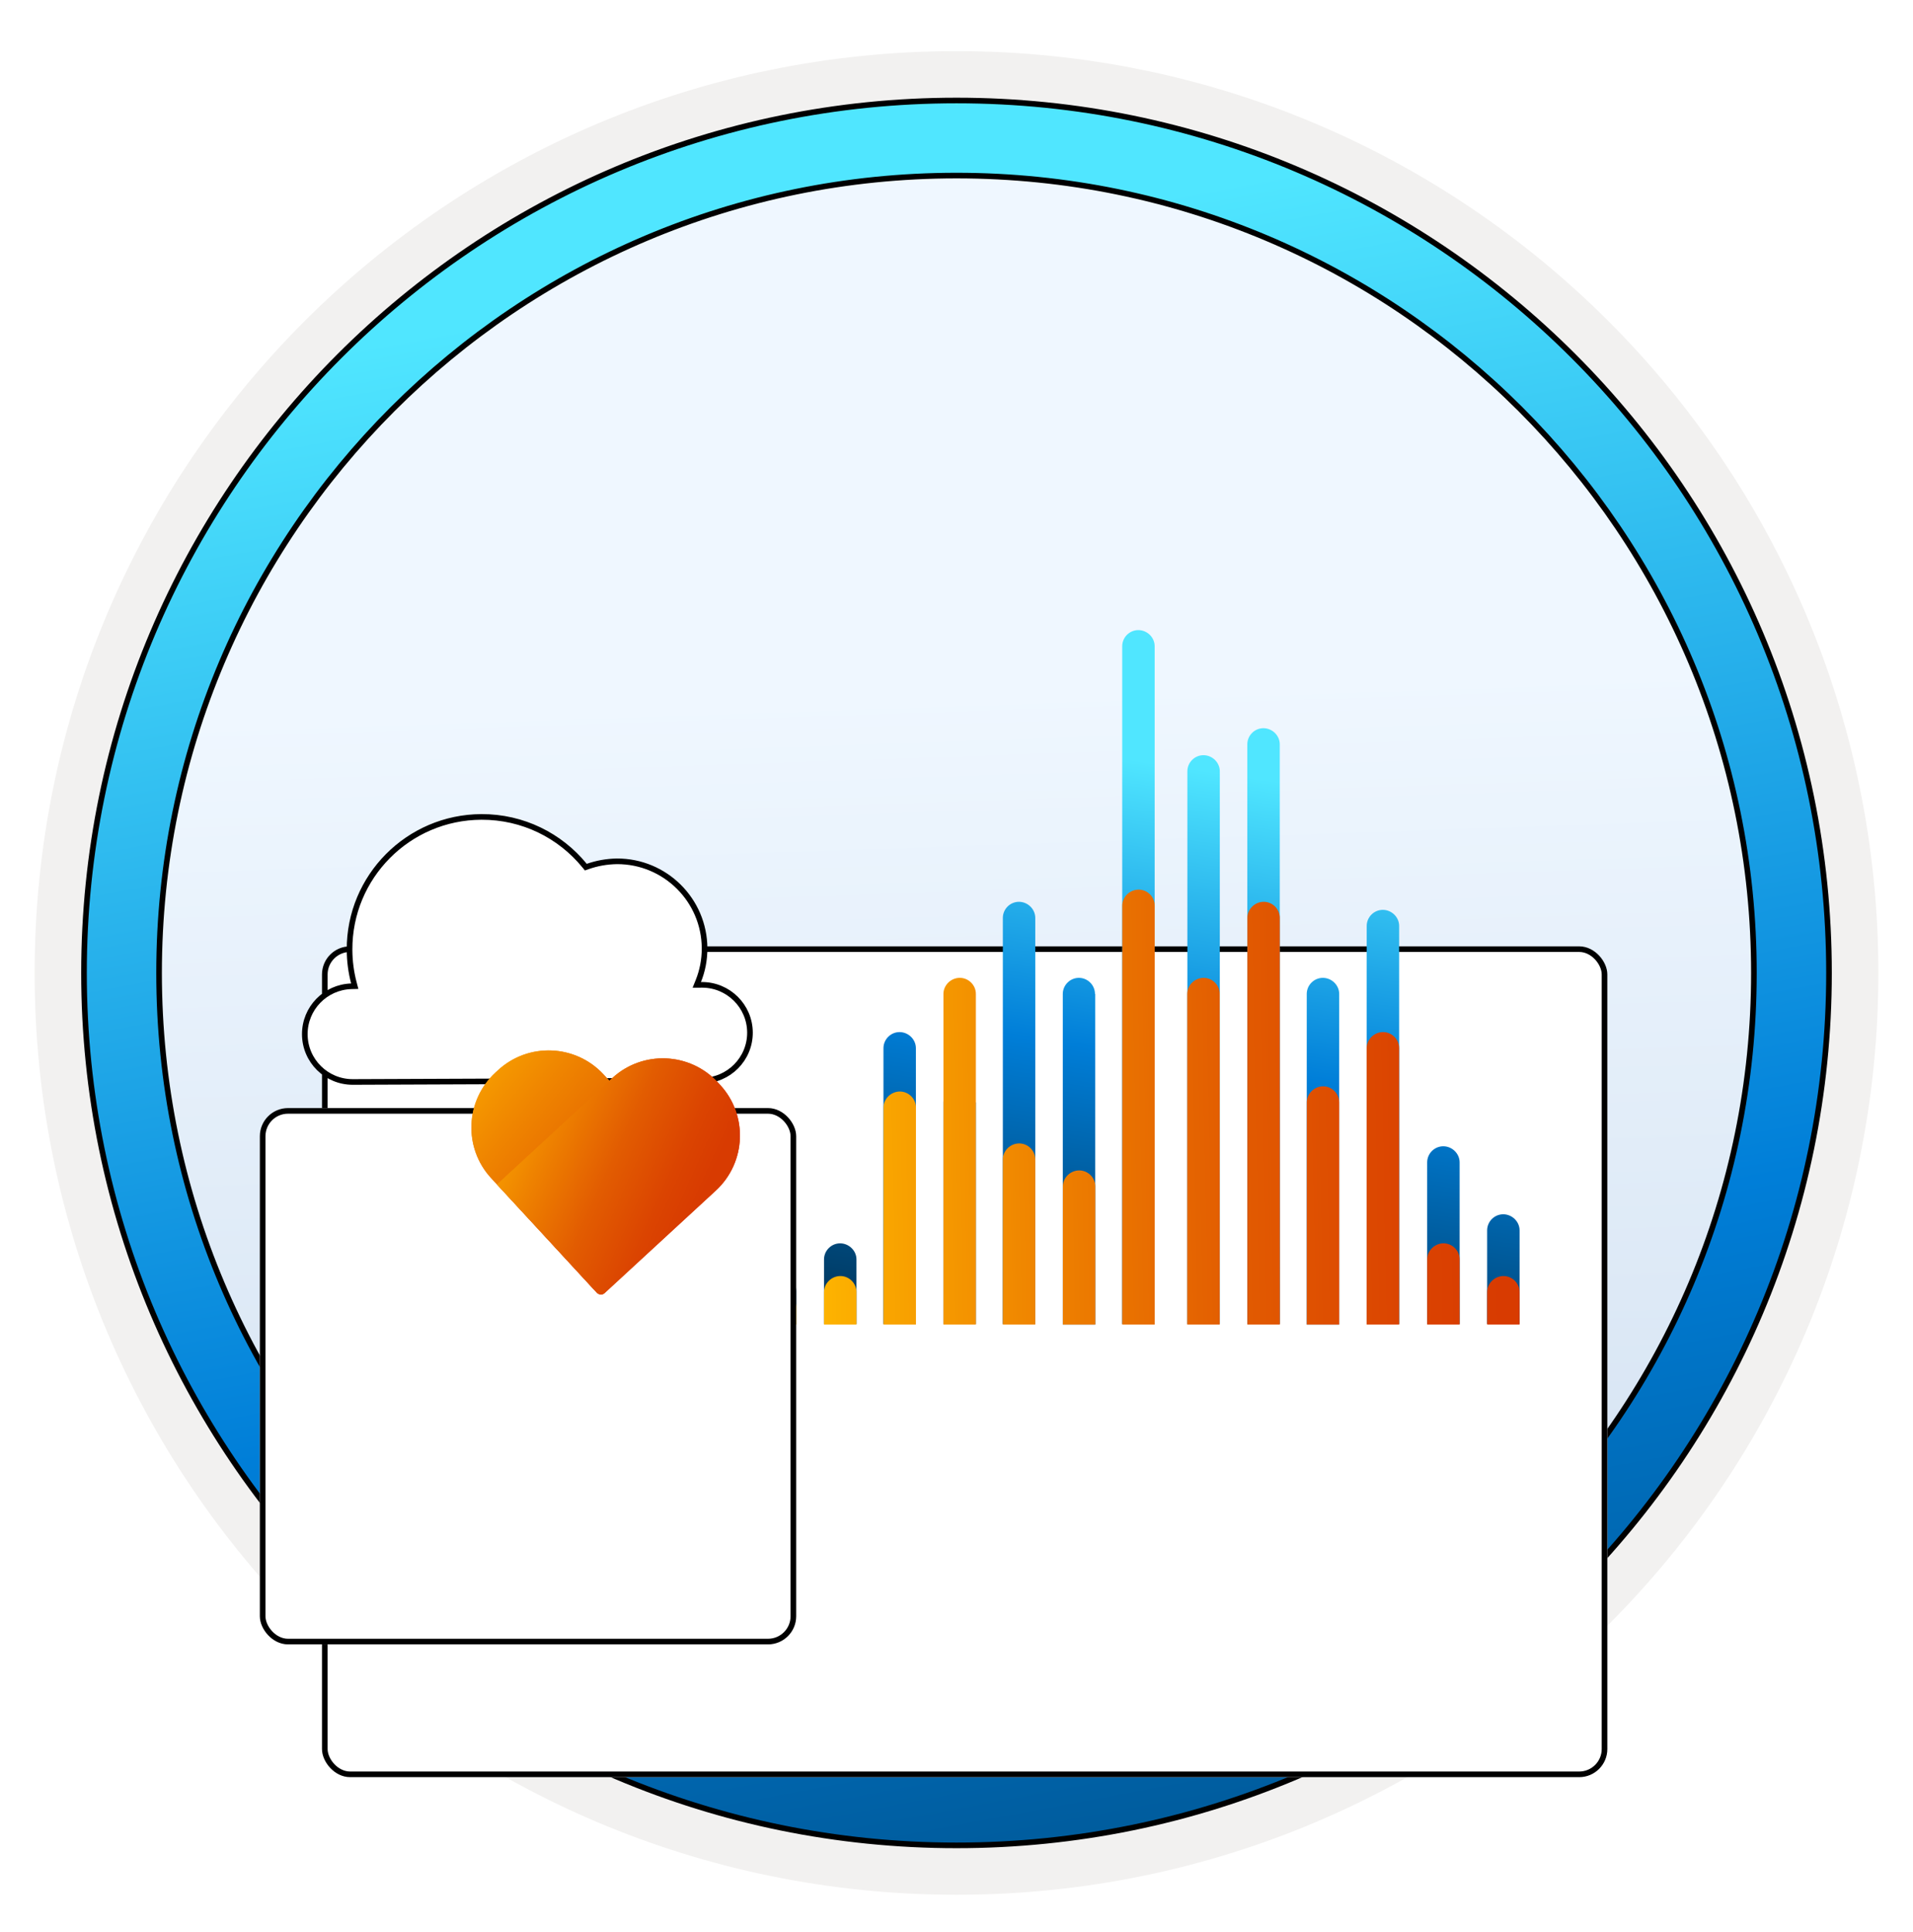 <svg width="102" height="103" viewBox="0 0 102 103" fill="none" xmlns="http://www.w3.org/2000/svg">
<path d="M51 98.231C25.403 98.231 4.649 77.486 4.649 51.88C4.649 26.273 25.403 5.529 51 5.529C76.597 5.529 97.351 26.283 97.351 51.88C97.351 77.476 76.597 98.231 51 98.231Z" fill="url(#paint0_linear_2278_1003)"/>
<path fill-rule="evenodd" clip-rule="evenodd" d="M96.45 51.88C96.45 76.982 76.102 97.33 51 97.33C25.899 97.33 5.55 76.982 5.55 51.88C5.55 26.779 25.899 6.43 51 6.43C76.102 6.43 96.45 26.779 96.45 51.88ZM51 2.727C78.151 2.727 100.153 24.729 100.153 51.88C100.153 79.031 78.141 101.034 51 101.034C23.849 101.034 1.847 79.022 1.847 51.88C1.847 24.729 23.849 2.727 51 2.727Z" fill="#F2F1F0"/>
<path d="M93.517 51.88C93.517 75.364 74.484 94.397 51 94.397C27.516 94.397 8.482 75.364 8.482 51.88C8.482 28.396 27.516 9.362 51 9.362C74.484 9.362 93.517 28.396 93.517 51.88ZM97.521 51.88C97.521 26.191 76.689 5.359 51 5.359C25.301 5.359 4.479 26.191 4.479 51.88C4.479 77.569 25.311 98.401 51 98.401C76.689 98.401 97.521 77.569 97.521 51.88Z" fill="url(#paint1_linear_2278_1003)" stroke="black" stroke-width="0.3" stroke-linejoin="round"/>
<g filter="url(#filter0_ddddd_2278_1003)">
<rect x="17.168" y="29.461" width="68.534" height="44.302" rx="1.5" fill="white"/>
<rect x="17.318" y="29.611" width="68.234" height="44.002" rx="1.35" stroke="black" stroke-width="0.3"/>
</g>
<path d="M61.566 34.457C61.566 33.986 61.165 33.599 60.694 33.599C60.224 33.599 59.836 33.986 59.836 34.457L59.836 70.602H61.566L61.566 34.457Z" fill="url(#paint2_linear_2278_1003)"/>
<path d="M65.039 41.127C65.039 40.656 64.638 40.269 64.168 40.269C63.697 40.269 63.31 40.656 63.31 41.127L63.31 70.602H65.039V41.127Z" fill="url(#paint3_linear_2278_1003)"/>
<path d="M68.236 39.688C68.236 39.217 67.835 38.83 67.364 38.83C66.894 38.83 66.506 39.217 66.506 39.688V70.602H68.236V39.688Z" fill="url(#paint4_linear_2278_1003)"/>
<path d="M74.602 49.374C74.602 48.904 74.2 48.516 73.73 48.516C73.259 48.516 72.872 48.904 72.872 49.374V70.602H74.602V49.374Z" fill="url(#paint5_linear_2278_1003)"/>
<path d="M45.666 67.156C45.666 66.686 45.264 66.299 44.794 66.299C44.324 66.299 43.936 66.686 43.936 67.156V70.602H45.666V67.156Z" fill="url(#paint6_linear_2278_1003)"/>
<path d="M42.469 68.9C42.469 68.43 42.068 68.042 41.597 68.042C41.127 68.042 40.739 68.43 40.739 68.9V70.602H42.469V68.9Z" fill="url(#paint7_linear_2278_1003)"/>
<path d="M77.826 61.981C77.826 61.511 77.425 61.123 76.954 61.123C76.484 61.123 76.096 61.511 76.096 61.981V70.602H77.826V61.981Z" fill="url(#paint8_linear_2278_1003)"/>
<path d="M81.023 65.607C81.023 65.136 80.621 64.749 80.151 64.749C79.68 64.749 79.293 65.136 79.293 65.607V70.588H81.023V65.607Z" fill="url(#paint9_linear_2278_1003)"/>
<path d="M71.405 53C71.405 52.529 71.004 52.142 70.533 52.142C70.063 52.142 69.675 52.529 69.675 53V70.63H71.405V53Z" fill="url(#paint10_linear_2278_1003)"/>
<path d="M58.383 53C58.383 52.529 57.996 52.142 57.525 52.142C57.055 52.142 56.667 52.529 56.667 53L56.667 70.63H58.397L58.397 53H58.383Z" fill="url(#paint11_linear_2278_1003)"/>
<path d="M55.2 48.945C55.2 48.475 54.799 48.087 54.329 48.087C53.858 48.087 53.471 48.475 53.471 48.945L53.471 70.602H55.2L55.2 48.945Z" fill="url(#paint12_linear_2278_1003)"/>
<path d="M52.018 58.784C52.018 58.314 51.63 57.926 51.16 57.926C50.689 57.926 50.302 58.314 50.302 58.784L50.302 70.602H52.031L52.031 58.784H52.018Z" fill="url(#paint13_linear_2278_1003)"/>
<path d="M48.835 55.892C48.835 55.422 48.434 55.034 47.963 55.034C47.492 55.034 47.105 55.422 47.105 55.892L47.105 70.602H48.835L48.835 55.892Z" fill="url(#paint14_linear_2278_1003)"/>
<path d="M59.838 48.295C59.838 47.825 60.24 47.437 60.71 47.437C61.181 47.437 61.568 47.825 61.568 48.295V70.63H59.838V48.295Z" fill="url(#paint15_linear_2278_1003)"/>
<path d="M56.671 63.268C56.671 62.797 57.072 62.41 57.543 62.41C58.013 62.41 58.401 62.797 58.401 63.268V70.63H56.671V63.268Z" fill="url(#paint16_linear_2278_1003)"/>
<path d="M53.471 61.828C53.471 61.358 53.872 60.971 54.343 60.971C54.813 60.971 55.2 61.358 55.2 61.828V70.63H53.471V61.828Z" fill="url(#paint17_linear_2278_1003)"/>
<path d="M47.108 59.061C47.108 58.59 47.51 58.203 47.98 58.203C48.451 58.203 48.838 58.59 48.838 59.061L48.838 70.63H47.108L47.108 59.061Z" fill="url(#paint18_linear_2278_1003)"/>
<path d="M76.097 67.156C76.097 66.686 76.498 66.298 76.968 66.298C77.439 66.298 77.826 66.686 77.826 67.156V70.63H76.097V67.156Z" fill="url(#paint19_linear_2278_1003)"/>
<path d="M79.293 68.9C79.293 68.429 79.694 68.042 80.165 68.042C80.635 68.042 81.023 68.429 81.023 68.9V70.63H79.293V68.9Z" fill="url(#paint20_linear_2278_1003)"/>
<path d="M43.936 68.9C43.936 68.429 44.338 68.042 44.808 68.042C45.279 68.042 45.666 68.429 45.666 68.9L45.666 70.63H43.936L43.936 68.9Z" fill="url(#paint21_linear_2278_1003)"/>
<path d="M40.74 69.758C40.74 69.287 41.141 68.9 41.611 68.9C42.082 68.9 42.469 69.287 42.469 69.758V70.63H40.74V69.758Z" fill="url(#paint22_linear_2278_1003)"/>
<path d="M50.303 53C50.303 52.529 50.704 52.142 51.175 52.142C51.645 52.142 52.033 52.529 52.033 53V70.63H50.303V53Z" fill="url(#paint23_linear_2278_1003)"/>
<path d="M63.303 53C63.303 52.529 63.705 52.142 64.175 52.142C64.646 52.142 65.033 52.529 65.033 53V70.63H63.303V53Z" fill="url(#paint24_linear_2278_1003)"/>
<path d="M66.509 48.945C66.509 48.475 66.91 48.087 67.381 48.087C67.851 48.087 68.239 48.475 68.239 48.945V70.63H66.509V48.945Z" fill="url(#paint25_linear_2278_1003)"/>
<path d="M69.677 58.784C69.677 58.314 70.078 57.926 70.548 57.926C71.019 57.926 71.406 58.314 71.406 58.784V70.63H69.677V58.784Z" fill="url(#paint26_linear_2278_1003)"/>
<path d="M72.871 55.892C72.871 55.421 73.273 55.034 73.743 55.034C74.214 55.034 74.601 55.421 74.601 55.892V70.63H72.871V55.892Z" fill="url(#paint27_linear_2278_1003)"/>
<g filter="url(#filter1_ddddd_2278_1003)">
<rect x="13.855" y="38.086" width="28.597" height="28.597" rx="1.5" fill="white"/>
<rect x="14.005" y="38.236" width="28.297" height="28.297" rx="1.35" stroke="black" stroke-width="0.3"/>
</g>
<path d="M31.17 46.158L31.236 46.239L31.336 46.204C31.821 46.033 32.345 45.937 32.891 45.928C35.464 45.919 37.556 47.996 37.567 50.564C37.569 51.181 37.452 51.771 37.235 52.31L37.152 52.517L37.375 52.516L37.423 52.515C38.835 52.51 39.983 53.651 39.988 55.058C39.994 56.468 38.852 57.615 37.444 57.621L18.817 57.694C17.405 57.7 16.257 56.562 16.252 55.152C16.246 53.766 17.348 52.635 18.726 52.592L18.915 52.587L18.867 52.404C18.719 51.842 18.64 51.25 18.638 50.642C18.623 46.749 21.769 43.577 25.669 43.561C27.887 43.553 29.867 44.564 31.17 46.158Z" fill="white" stroke="black" stroke-width="0.3"/>
<g filter="url(#filter2_dddd_2278_1003)">
<path fill-rule="evenodd" clip-rule="evenodd" d="M33.849 57.437L27.855 62.966L22.188 56.822C20.699 55.208 20.8 52.689 22.415 51.195L22.555 51.066C24.169 49.577 26.688 49.678 28.182 51.293L33.849 57.437Z" fill="url(#paint28_linear_2278_1003)"/>
<path fill-rule="evenodd" clip-rule="evenodd" d="M27.833 62.936L22.5 57.155L28.644 51.487C30.258 49.998 32.778 50.1 34.271 51.714L34.401 51.854C35.889 53.468 35.788 55.987 34.173 57.481L28.237 62.953C28.122 63.063 27.943 63.056 27.833 62.936Z" fill="url(#paint29_linear_2278_1003)"/>
<path fill-rule="evenodd" clip-rule="evenodd" d="M33.849 57.437L27.855 62.966L22.188 56.821C20.699 55.207 20.8 52.688 22.415 51.194L22.555 51.065C24.169 49.576 26.688 49.678 28.182 51.292L33.849 57.437Z" fill="url(#paint30_linear_2278_1003)"/>
<path fill-rule="evenodd" clip-rule="evenodd" d="M27.833 62.935L22.5 57.154L28.644 51.486C30.258 49.997 32.778 50.099 34.271 51.713L34.401 51.853C35.889 53.467 35.788 55.986 34.173 57.48L28.237 62.951C28.122 63.062 27.943 63.054 27.833 62.935Z" fill="url(#paint31_linear_2278_1003)"/>
<g filter="url(#filter3_ddddd_2278_1003)">
<path d="M31.02 55.407L29.055 55.327L29.134 53.363L27.533 53.298L27.454 55.263L25.489 55.183L25.425 56.785L27.389 56.864L27.31 58.829L28.911 58.893L28.991 56.929L30.955 57.008L31.02 55.407Z" fill="white"/>
</g>
</g>
<defs>
<filter id="filter0_ddddd_2278_1003" x="13.168" y="28.461" width="76.534" height="60.302" filterUnits="userSpaceOnUse" color-interpolation-filters="sRGB">
<feFlood flood-opacity="0" result="BackgroundImageFix"/>
<feColorMatrix in="SourceAlpha" type="matrix" values="0 0 0 0 0 0 0 0 0 0 0 0 0 0 0 0 0 0 127 0" result="hardAlpha"/>
<feOffset/>
<feColorMatrix type="matrix" values="0 0 0 0 0 0 0 0 0 0 0 0 0 0 0 0 0 0 0.1 0"/>
<feBlend mode="normal" in2="BackgroundImageFix" result="effect1_dropShadow_2278_1003"/>
<feColorMatrix in="SourceAlpha" type="matrix" values="0 0 0 0 0 0 0 0 0 0 0 0 0 0 0 0 0 0 127 0" result="hardAlpha"/>
<feOffset dy="1"/>
<feGaussianBlur stdDeviation="1"/>
<feColorMatrix type="matrix" values="0 0 0 0 0 0 0 0 0 0 0 0 0 0 0 0 0 0 0.1 0"/>
<feBlend mode="normal" in2="effect1_dropShadow_2278_1003" result="effect2_dropShadow_2278_1003"/>
<feColorMatrix in="SourceAlpha" type="matrix" values="0 0 0 0 0 0 0 0 0 0 0 0 0 0 0 0 0 0 127 0" result="hardAlpha"/>
<feOffset dy="3"/>
<feGaussianBlur stdDeviation="1.5"/>
<feColorMatrix type="matrix" values="0 0 0 0 0 0 0 0 0 0 0 0 0 0 0 0 0 0 0.09 0"/>
<feBlend mode="normal" in2="effect2_dropShadow_2278_1003" result="effect3_dropShadow_2278_1003"/>
<feColorMatrix in="SourceAlpha" type="matrix" values="0 0 0 0 0 0 0 0 0 0 0 0 0 0 0 0 0 0 127 0" result="hardAlpha"/>
<feOffset dy="6"/>
<feGaussianBlur stdDeviation="2"/>
<feColorMatrix type="matrix" values="0 0 0 0 0 0 0 0 0 0 0 0 0 0 0 0 0 0 0.05 0"/>
<feBlend mode="normal" in2="effect3_dropShadow_2278_1003" result="effect4_dropShadow_2278_1003"/>
<feColorMatrix in="SourceAlpha" type="matrix" values="0 0 0 0 0 0 0 0 0 0 0 0 0 0 0 0 0 0 127 0" result="hardAlpha"/>
<feOffset dy="11"/>
<feGaussianBlur stdDeviation="2"/>
<feColorMatrix type="matrix" values="0 0 0 0 0 0 0 0 0 0 0 0 0 0 0 0 0 0 0.01 0"/>
<feBlend mode="normal" in2="effect4_dropShadow_2278_1003" result="effect5_dropShadow_2278_1003"/>
<feBlend mode="normal" in="SourceGraphic" in2="effect5_dropShadow_2278_1003" result="shape"/>
</filter>
<filter id="filter1_ddddd_2278_1003" x="9.855" y="37.086" width="36.597" height="44.597" filterUnits="userSpaceOnUse" color-interpolation-filters="sRGB">
<feFlood flood-opacity="0" result="BackgroundImageFix"/>
<feColorMatrix in="SourceAlpha" type="matrix" values="0 0 0 0 0 0 0 0 0 0 0 0 0 0 0 0 0 0 127 0" result="hardAlpha"/>
<feOffset/>
<feColorMatrix type="matrix" values="0 0 0 0 0 0 0 0 0 0 0 0 0 0 0 0 0 0 0.1 0"/>
<feBlend mode="normal" in2="BackgroundImageFix" result="effect1_dropShadow_2278_1003"/>
<feColorMatrix in="SourceAlpha" type="matrix" values="0 0 0 0 0 0 0 0 0 0 0 0 0 0 0 0 0 0 127 0" result="hardAlpha"/>
<feOffset dy="1"/>
<feGaussianBlur stdDeviation="1"/>
<feColorMatrix type="matrix" values="0 0 0 0 0 0 0 0 0 0 0 0 0 0 0 0 0 0 0.1 0"/>
<feBlend mode="normal" in2="effect1_dropShadow_2278_1003" result="effect2_dropShadow_2278_1003"/>
<feColorMatrix in="SourceAlpha" type="matrix" values="0 0 0 0 0 0 0 0 0 0 0 0 0 0 0 0 0 0 127 0" result="hardAlpha"/>
<feOffset dy="3"/>
<feGaussianBlur stdDeviation="1.5"/>
<feColorMatrix type="matrix" values="0 0 0 0 0 0 0 0 0 0 0 0 0 0 0 0 0 0 0.09 0"/>
<feBlend mode="normal" in2="effect2_dropShadow_2278_1003" result="effect3_dropShadow_2278_1003"/>
<feColorMatrix in="SourceAlpha" type="matrix" values="0 0 0 0 0 0 0 0 0 0 0 0 0 0 0 0 0 0 127 0" result="hardAlpha"/>
<feOffset dy="6"/>
<feGaussianBlur stdDeviation="2"/>
<feColorMatrix type="matrix" values="0 0 0 0 0 0 0 0 0 0 0 0 0 0 0 0 0 0 0.05 0"/>
<feBlend mode="normal" in2="effect3_dropShadow_2278_1003" result="effect4_dropShadow_2278_1003"/>
<feColorMatrix in="SourceAlpha" type="matrix" values="0 0 0 0 0 0 0 0 0 0 0 0 0 0 0 0 0 0 127 0" result="hardAlpha"/>
<feOffset dy="11"/>
<feGaussianBlur stdDeviation="2"/>
<feColorMatrix type="matrix" values="0 0 0 0 0 0 0 0 0 0 0 0 0 0 0 0 0 0 0.01 0"/>
<feBlend mode="normal" in2="effect4_dropShadow_2278_1003" result="effect5_dropShadow_2278_1003"/>
<feBlend mode="normal" in="SourceGraphic" in2="effect5_dropShadow_2278_1003" result="shape"/>
</filter>
<filter id="filter2_dddd_2278_1003" x="20.134" y="49.012" width="19.32" height="19.019" filterUnits="userSpaceOnUse" color-interpolation-filters="sRGB">
<feFlood flood-opacity="0" result="BackgroundImageFix"/>
<feColorMatrix in="SourceAlpha" type="matrix" values="0 0 0 0 0 0 0 0 0 0 0 0 0 0 0 0 0 0 127 0" result="hardAlpha"/>
<feOffset/>
<feGaussianBlur stdDeviation="0.5"/>
<feColorMatrix type="matrix" values="0 0 0 0 0 0 0 0 0 0 0 0 0 0 0 0 0 0 0.1 0"/>
<feBlend mode="normal" in2="BackgroundImageFix" result="effect1_dropShadow_2278_1003"/>
<feColorMatrix in="SourceAlpha" type="matrix" values="0 0 0 0 0 0 0 0 0 0 0 0 0 0 0 0 0 0 127 0" result="hardAlpha"/>
<feOffset dx="1" dy="1"/>
<feGaussianBlur stdDeviation="0.5"/>
<feColorMatrix type="matrix" values="0 0 0 0 0 0 0 0 0 0 0 0 0 0 0 0 0 0 0.09 0"/>
<feBlend mode="normal" in2="effect1_dropShadow_2278_1003" result="effect2_dropShadow_2278_1003"/>
<feColorMatrix in="SourceAlpha" type="matrix" values="0 0 0 0 0 0 0 0 0 0 0 0 0 0 0 0 0 0 127 0" result="hardAlpha"/>
<feOffset dx="1" dy="2"/>
<feGaussianBlur stdDeviation="0.5"/>
<feColorMatrix type="matrix" values="0 0 0 0 0 0 0 0 0 0 0 0 0 0 0 0 0 0 0.05 0"/>
<feBlend mode="normal" in2="effect2_dropShadow_2278_1003" result="effect3_dropShadow_2278_1003"/>
<feColorMatrix in="SourceAlpha" type="matrix" values="0 0 0 0 0 0 0 0 0 0 0 0 0 0 0 0 0 0 127 0" result="hardAlpha"/>
<feOffset dx="2" dy="3"/>
<feGaussianBlur stdDeviation="1"/>
<feColorMatrix type="matrix" values="0 0 0 0 0 0 0 0 0 0 0 0 0 0 0 0 0 0 0.01 0"/>
<feBlend mode="normal" in2="effect3_dropShadow_2278_1003" result="effect4_dropShadow_2278_1003"/>
<feBlend mode="normal" in="SourceGraphic" in2="effect4_dropShadow_2278_1003" result="shape"/>
</filter>
<filter id="filter3_ddddd_2278_1003" x="22.425" y="52.298" width="11.595" height="15.595" filterUnits="userSpaceOnUse" color-interpolation-filters="sRGB">
<feFlood flood-opacity="0" result="BackgroundImageFix"/>
<feColorMatrix in="SourceAlpha" type="matrix" values="0 0 0 0 0 0 0 0 0 0 0 0 0 0 0 0 0 0 127 0" result="hardAlpha"/>
<feOffset/>
<feColorMatrix type="matrix" values="0 0 0 0 0 0 0 0 0 0 0 0 0 0 0 0 0 0 0.1 0"/>
<feBlend mode="normal" in2="BackgroundImageFix" result="effect1_dropShadow_2278_1003"/>
<feColorMatrix in="SourceAlpha" type="matrix" values="0 0 0 0 0 0 0 0 0 0 0 0 0 0 0 0 0 0 127 0" result="hardAlpha"/>
<feOffset/>
<feGaussianBlur stdDeviation="0.5"/>
<feColorMatrix type="matrix" values="0 0 0 0 0 0 0 0 0 0 0 0 0 0 0 0 0 0 0.1 0"/>
<feBlend mode="normal" in2="effect1_dropShadow_2278_1003" result="effect2_dropShadow_2278_1003"/>
<feColorMatrix in="SourceAlpha" type="matrix" values="0 0 0 0 0 0 0 0 0 0 0 0 0 0 0 0 0 0 127 0" result="hardAlpha"/>
<feOffset dy="2"/>
<feGaussianBlur stdDeviation="1"/>
<feColorMatrix type="matrix" values="0 0 0 0 0 0 0 0 0 0 0 0 0 0 0 0 0 0 0.09 0"/>
<feBlend mode="normal" in2="effect2_dropShadow_2278_1003" result="effect3_dropShadow_2278_1003"/>
<feColorMatrix in="SourceAlpha" type="matrix" values="0 0 0 0 0 0 0 0 0 0 0 0 0 0 0 0 0 0 127 0" result="hardAlpha"/>
<feOffset dy="4"/>
<feGaussianBlur stdDeviation="1"/>
<feColorMatrix type="matrix" values="0 0 0 0 0 0 0 0 0 0 0 0 0 0 0 0 0 0 0.05 0"/>
<feBlend mode="normal" in2="effect3_dropShadow_2278_1003" result="effect4_dropShadow_2278_1003"/>
<feColorMatrix in="SourceAlpha" type="matrix" values="0 0 0 0 0 0 0 0 0 0 0 0 0 0 0 0 0 0 127 0" result="hardAlpha"/>
<feOffset dy="6"/>
<feGaussianBlur stdDeviation="1.5"/>
<feColorMatrix type="matrix" values="0 0 0 0 0 0 0 0 0 0 0 0 0 0 0 0 0 0 0.01 0"/>
<feBlend mode="normal" in2="effect4_dropShadow_2278_1003" result="effect5_dropShadow_2278_1003"/>
<feBlend mode="normal" in="SourceGraphic" in2="effect5_dropShadow_2278_1003" result="shape"/>
</filter>
<linearGradient id="paint0_linear_2278_1003" x1="55.265" y1="1.776" x2="58.991" y2="110.808" gradientUnits="userSpaceOnUse">
<stop offset="0.319" stop-color="#EFF7FF"/>
<stop offset="1" stop-color="#C7D8EB"/>
</linearGradient>
<linearGradient id="paint1_linear_2278_1003" x1="25.669" y1="10.463" x2="49.776" y2="139.022" gradientUnits="userSpaceOnUse">
<stop offset="0.051" stop-color="#50E6FF"/>
<stop offset="0.49" stop-color="#007ED8"/>
<stop offset="1" stop-color="#002D4C"/>
</linearGradient>
<linearGradient id="paint2_linear_2278_1003" x1="49.121" y1="36.974" x2="43.845" y2="71.869" gradientUnits="userSpaceOnUse">
<stop offset="0.051" stop-color="#50E6FF"/>
<stop offset="0.49" stop-color="#007ED8"/>
<stop offset="1" stop-color="#002D4C"/>
</linearGradient>
<linearGradient id="paint3_linear_2278_1003" x1="49.121" y1="36.974" x2="43.845" y2="71.869" gradientUnits="userSpaceOnUse">
<stop offset="0.051" stop-color="#50E6FF"/>
<stop offset="0.49" stop-color="#007ED8"/>
<stop offset="1" stop-color="#002D4C"/>
</linearGradient>
<linearGradient id="paint4_linear_2278_1003" x1="49.121" y1="36.974" x2="43.845" y2="71.869" gradientUnits="userSpaceOnUse">
<stop offset="0.051" stop-color="#50E6FF"/>
<stop offset="0.49" stop-color="#007ED8"/>
<stop offset="1" stop-color="#002D4C"/>
</linearGradient>
<linearGradient id="paint5_linear_2278_1003" x1="49.121" y1="36.974" x2="43.845" y2="71.869" gradientUnits="userSpaceOnUse">
<stop offset="0.051" stop-color="#50E6FF"/>
<stop offset="0.49" stop-color="#007ED8"/>
<stop offset="1" stop-color="#002D4C"/>
</linearGradient>
<linearGradient id="paint6_linear_2278_1003" x1="49.121" y1="36.974" x2="43.845" y2="71.869" gradientUnits="userSpaceOnUse">
<stop offset="0.051" stop-color="#50E6FF"/>
<stop offset="0.49" stop-color="#007ED8"/>
<stop offset="1" stop-color="#002D4C"/>
</linearGradient>
<linearGradient id="paint7_linear_2278_1003" x1="49.121" y1="36.974" x2="43.845" y2="71.869" gradientUnits="userSpaceOnUse">
<stop offset="0.051" stop-color="#50E6FF"/>
<stop offset="0.49" stop-color="#007ED8"/>
<stop offset="1" stop-color="#002D4C"/>
</linearGradient>
<linearGradient id="paint8_linear_2278_1003" x1="49.121" y1="36.974" x2="43.845" y2="71.869" gradientUnits="userSpaceOnUse">
<stop offset="0.051" stop-color="#50E6FF"/>
<stop offset="0.49" stop-color="#007ED8"/>
<stop offset="1" stop-color="#002D4C"/>
</linearGradient>
<linearGradient id="paint9_linear_2278_1003" x1="49.121" y1="36.974" x2="43.845" y2="71.869" gradientUnits="userSpaceOnUse">
<stop offset="0.051" stop-color="#50E6FF"/>
<stop offset="0.49" stop-color="#007ED8"/>
<stop offset="1" stop-color="#002D4C"/>
</linearGradient>
<linearGradient id="paint10_linear_2278_1003" x1="49.121" y1="36.974" x2="43.845" y2="71.869" gradientUnits="userSpaceOnUse">
<stop offset="0.051" stop-color="#50E6FF"/>
<stop offset="0.49" stop-color="#007ED8"/>
<stop offset="1" stop-color="#002D4C"/>
</linearGradient>
<linearGradient id="paint11_linear_2278_1003" x1="49.121" y1="36.974" x2="43.845" y2="71.869" gradientUnits="userSpaceOnUse">
<stop offset="0.051" stop-color="#50E6FF"/>
<stop offset="0.49" stop-color="#007ED8"/>
<stop offset="1" stop-color="#002D4C"/>
</linearGradient>
<linearGradient id="paint12_linear_2278_1003" x1="49.121" y1="36.974" x2="43.845" y2="71.869" gradientUnits="userSpaceOnUse">
<stop offset="0.051" stop-color="#50E6FF"/>
<stop offset="0.49" stop-color="#007ED8"/>
<stop offset="1" stop-color="#002D4C"/>
</linearGradient>
<linearGradient id="paint13_linear_2278_1003" x1="49.121" y1="36.974" x2="43.845" y2="71.869" gradientUnits="userSpaceOnUse">
<stop offset="0.051" stop-color="#50E6FF"/>
<stop offset="0.49" stop-color="#007ED8"/>
<stop offset="1" stop-color="#002D4C"/>
</linearGradient>
<linearGradient id="paint14_linear_2278_1003" x1="49.121" y1="36.974" x2="43.845" y2="71.869" gradientUnits="userSpaceOnUse">
<stop offset="0.051" stop-color="#50E6FF"/>
<stop offset="0.49" stop-color="#007ED8"/>
<stop offset="1" stop-color="#002D4C"/>
</linearGradient>
<linearGradient id="paint15_linear_2278_1003" x1="42.246" y1="53.474" x2="117.336" y2="52.072" gradientUnits="userSpaceOnUse">
<stop stop-color="#FFB900"/>
<stop offset="0.17" stop-color="#EF8400"/>
<stop offset="0.31" stop-color="#E25C01"/>
<stop offset="0.43" stop-color="#DB4401"/>
<stop offset="0.5" stop-color="#D83B01"/>
</linearGradient>
<linearGradient id="paint16_linear_2278_1003" x1="42.246" y1="53.474" x2="117.336" y2="52.072" gradientUnits="userSpaceOnUse">
<stop stop-color="#FFB900"/>
<stop offset="0.17" stop-color="#EF8400"/>
<stop offset="0.31" stop-color="#E25C01"/>
<stop offset="0.43" stop-color="#DB4401"/>
<stop offset="0.5" stop-color="#D83B01"/>
</linearGradient>
<linearGradient id="paint17_linear_2278_1003" x1="42.246" y1="53.474" x2="117.336" y2="52.072" gradientUnits="userSpaceOnUse">
<stop stop-color="#FFB900"/>
<stop offset="0.17" stop-color="#EF8400"/>
<stop offset="0.31" stop-color="#E25C01"/>
<stop offset="0.43" stop-color="#DB4401"/>
<stop offset="0.5" stop-color="#D83B01"/>
</linearGradient>
<linearGradient id="paint18_linear_2278_1003" x1="42.246" y1="53.474" x2="117.336" y2="52.072" gradientUnits="userSpaceOnUse">
<stop stop-color="#FFB900"/>
<stop offset="0.17" stop-color="#EF8400"/>
<stop offset="0.31" stop-color="#E25C01"/>
<stop offset="0.43" stop-color="#DB4401"/>
<stop offset="0.5" stop-color="#D83B01"/>
</linearGradient>
<linearGradient id="paint19_linear_2278_1003" x1="42.246" y1="53.474" x2="117.336" y2="52.072" gradientUnits="userSpaceOnUse">
<stop stop-color="#FFB900"/>
<stop offset="0.17" stop-color="#EF8400"/>
<stop offset="0.31" stop-color="#E25C01"/>
<stop offset="0.43" stop-color="#DB4401"/>
<stop offset="0.5" stop-color="#D83B01"/>
</linearGradient>
<linearGradient id="paint20_linear_2278_1003" x1="42.246" y1="53.474" x2="117.336" y2="52.072" gradientUnits="userSpaceOnUse">
<stop stop-color="#FFB900"/>
<stop offset="0.17" stop-color="#EF8400"/>
<stop offset="0.31" stop-color="#E25C01"/>
<stop offset="0.43" stop-color="#DB4401"/>
<stop offset="0.5" stop-color="#D83B01"/>
</linearGradient>
<linearGradient id="paint21_linear_2278_1003" x1="42.246" y1="53.474" x2="117.336" y2="52.072" gradientUnits="userSpaceOnUse">
<stop stop-color="#FFB900"/>
<stop offset="0.17" stop-color="#EF8400"/>
<stop offset="0.31" stop-color="#E25C01"/>
<stop offset="0.43" stop-color="#DB4401"/>
<stop offset="0.5" stop-color="#D83B01"/>
</linearGradient>
<linearGradient id="paint22_linear_2278_1003" x1="42.246" y1="53.474" x2="117.336" y2="52.072" gradientUnits="userSpaceOnUse">
<stop stop-color="#FFB900"/>
<stop offset="0.17" stop-color="#EF8400"/>
<stop offset="0.31" stop-color="#E25C01"/>
<stop offset="0.43" stop-color="#DB4401"/>
<stop offset="0.5" stop-color="#D83B01"/>
</linearGradient>
<linearGradient id="paint23_linear_2278_1003" x1="42.246" y1="53.474" x2="117.336" y2="52.072" gradientUnits="userSpaceOnUse">
<stop stop-color="#FFB900"/>
<stop offset="0.17" stop-color="#EF8400"/>
<stop offset="0.31" stop-color="#E25C01"/>
<stop offset="0.43" stop-color="#DB4401"/>
<stop offset="0.5" stop-color="#D83B01"/>
</linearGradient>
<linearGradient id="paint24_linear_2278_1003" x1="42.246" y1="53.474" x2="117.336" y2="52.072" gradientUnits="userSpaceOnUse">
<stop stop-color="#FFB900"/>
<stop offset="0.17" stop-color="#EF8400"/>
<stop offset="0.31" stop-color="#E25C01"/>
<stop offset="0.43" stop-color="#DB4401"/>
<stop offset="0.5" stop-color="#D83B01"/>
</linearGradient>
<linearGradient id="paint25_linear_2278_1003" x1="42.246" y1="53.474" x2="117.336" y2="52.072" gradientUnits="userSpaceOnUse">
<stop stop-color="#FFB900"/>
<stop offset="0.17" stop-color="#EF8400"/>
<stop offset="0.31" stop-color="#E25C01"/>
<stop offset="0.43" stop-color="#DB4401"/>
<stop offset="0.5" stop-color="#D83B01"/>
</linearGradient>
<linearGradient id="paint26_linear_2278_1003" x1="42.246" y1="53.474" x2="117.336" y2="52.072" gradientUnits="userSpaceOnUse">
<stop stop-color="#FFB900"/>
<stop offset="0.17" stop-color="#EF8400"/>
<stop offset="0.31" stop-color="#E25C01"/>
<stop offset="0.43" stop-color="#DB4401"/>
<stop offset="0.5" stop-color="#D83B01"/>
</linearGradient>
<linearGradient id="paint27_linear_2278_1003" x1="42.246" y1="53.474" x2="117.336" y2="52.072" gradientUnits="userSpaceOnUse">
<stop stop-color="#FFB900"/>
<stop offset="0.17" stop-color="#EF8400"/>
<stop offset="0.31" stop-color="#E25C01"/>
<stop offset="0.43" stop-color="#DB4401"/>
<stop offset="0.5" stop-color="#D83B01"/>
</linearGradient>
<linearGradient id="paint28_linear_2278_1003" x1="18.368" y1="49.122" x2="50.364" y2="75.593" gradientUnits="userSpaceOnUse">
<stop stop-color="#FFB900"/>
<stop offset="0.17" stop-color="#EF8400"/>
<stop offset="0.31" stop-color="#E25C01"/>
<stop offset="0.43" stop-color="#DB4401"/>
<stop offset="0.5" stop-color="#D83B01"/>
</linearGradient>
<linearGradient id="paint29_linear_2278_1003" x1="21.087" y1="52.664" x2="45.4" y2="63.649" gradientUnits="userSpaceOnUse">
<stop stop-color="#FFB900"/>
<stop offset="0.17" stop-color="#EF8400"/>
<stop offset="0.31" stop-color="#E25C01"/>
<stop offset="0.43" stop-color="#DB4401"/>
<stop offset="0.5" stop-color="#D83B01"/>
</linearGradient>
<linearGradient id="paint30_linear_2278_1003" x1="18.368" y1="49.122" x2="50.364" y2="75.593" gradientUnits="userSpaceOnUse">
<stop stop-color="#FFB900"/>
<stop offset="0.17" stop-color="#EF8400"/>
<stop offset="0.31" stop-color="#E25C01"/>
<stop offset="0.43" stop-color="#DB4401"/>
<stop offset="0.5" stop-color="#D83B01"/>
</linearGradient>
<linearGradient id="paint31_linear_2278_1003" x1="21.087" y1="52.662" x2="45.4" y2="63.648" gradientUnits="userSpaceOnUse">
<stop stop-color="#FFB900"/>
<stop offset="0.17" stop-color="#EF8400"/>
<stop offset="0.31" stop-color="#E25C01"/>
<stop offset="0.43" stop-color="#DB4401"/>
<stop offset="0.5" stop-color="#D83B01"/>
</linearGradient>
</defs>
</svg>
